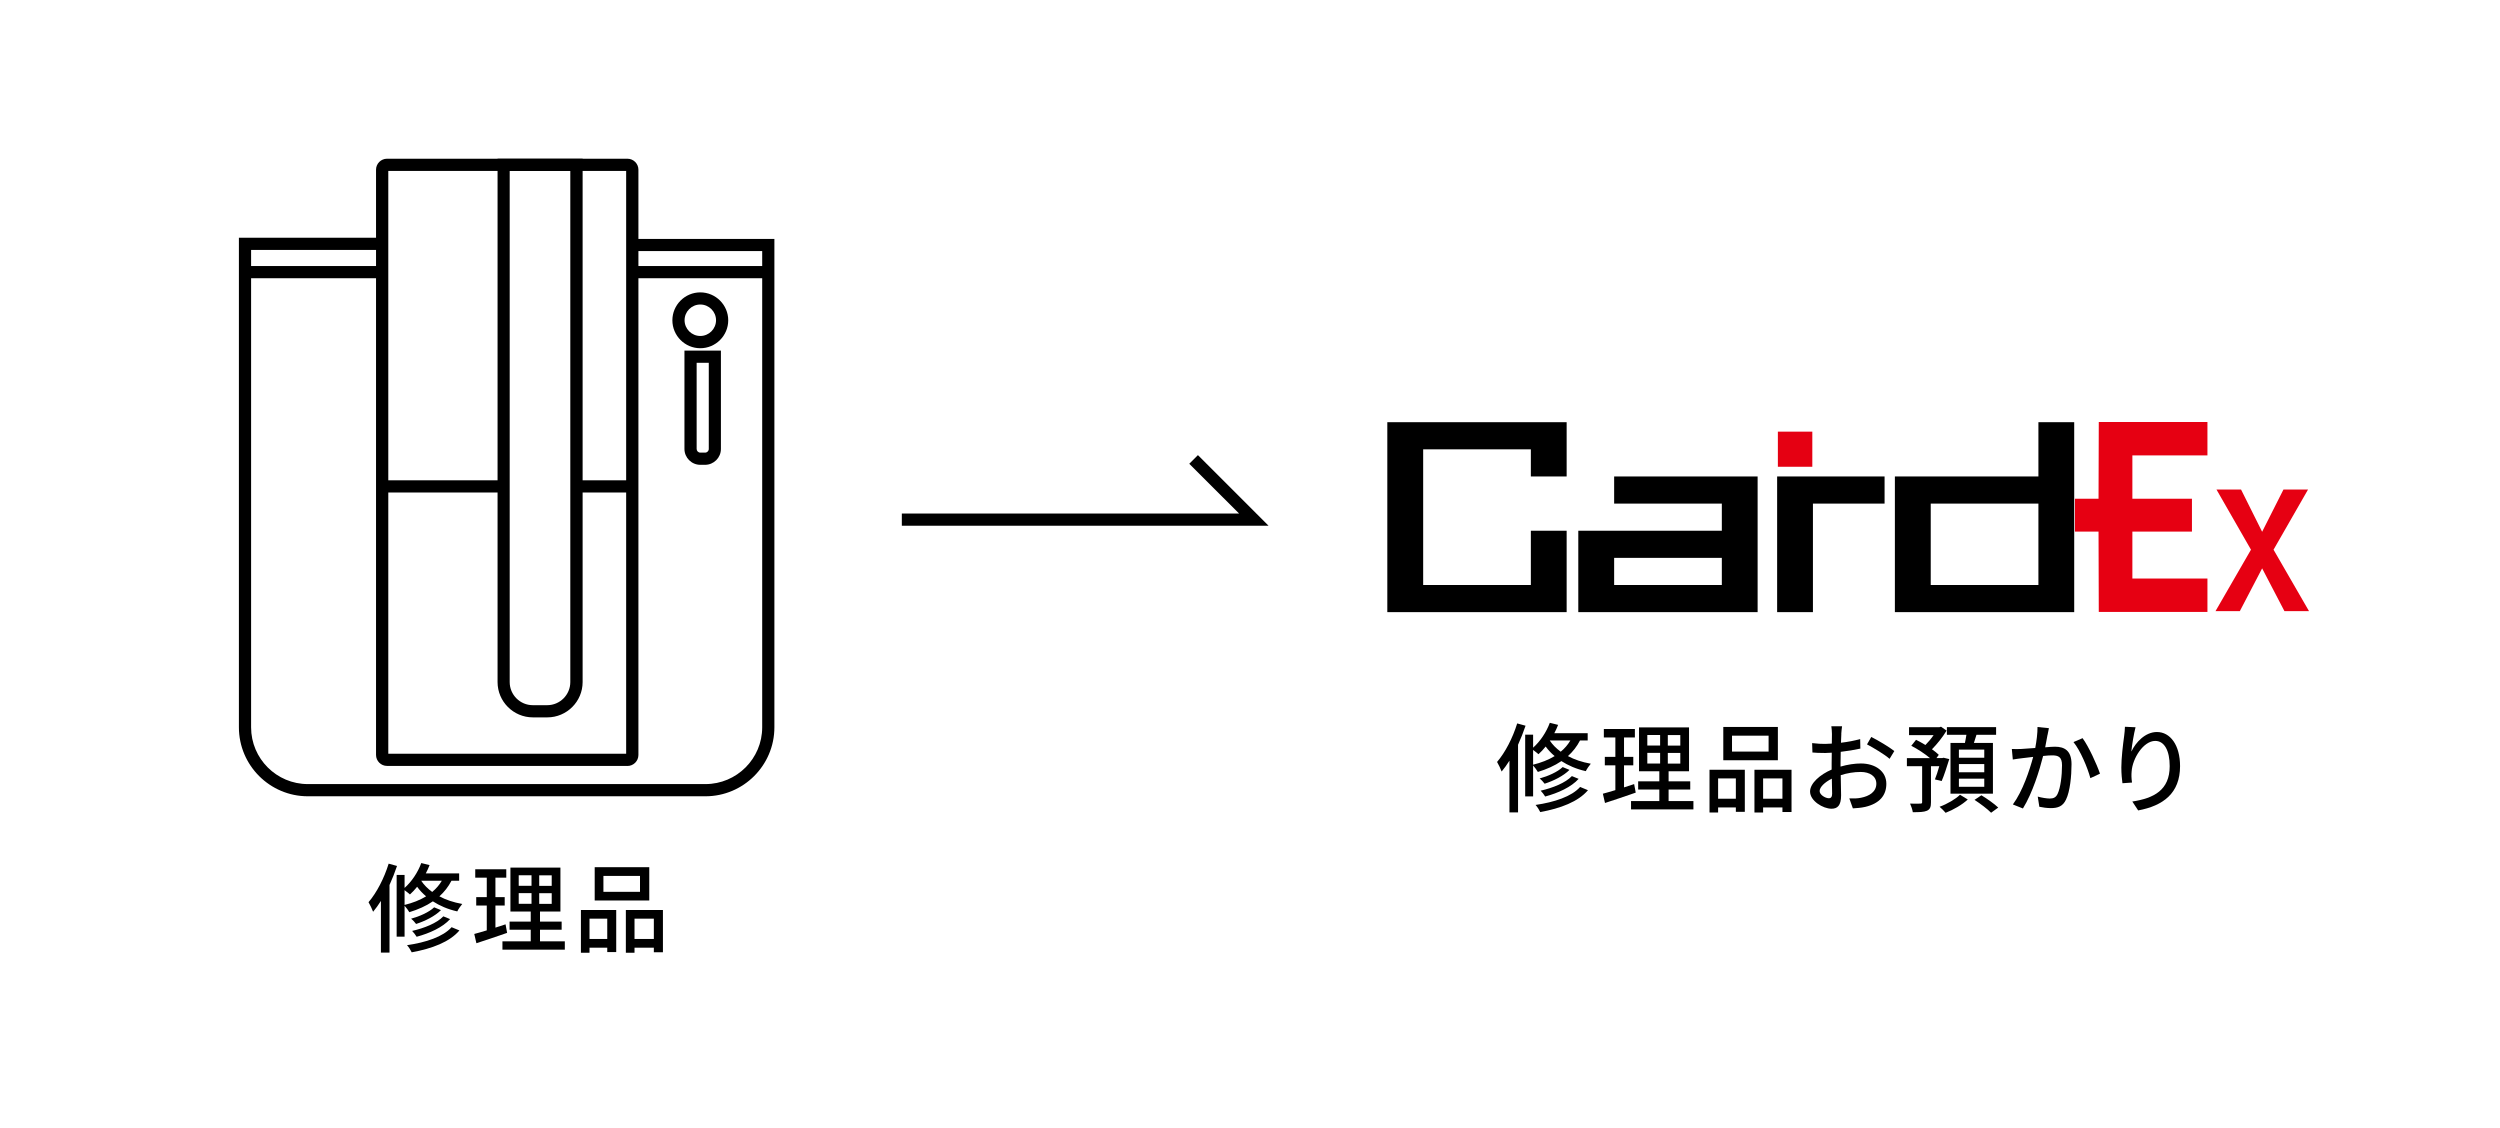 <?xml version="1.0" encoding="UTF-8"?><svg id="_イヤー_2" xmlns="http://www.w3.org/2000/svg" viewBox="0 0 410 185"><defs><style>.cls-1{fill:none;}.cls-2{fill:#e60012;}.cls-3{fill:#e50012;}</style></defs><g id="text"><g><g><g><path d="M256.93,69.24v8.9h-5.87v-4.45h-17.66v22.25h17.66v-8.9h5.87v13.35h-29.41v-31.15h29.41Z"/><path d="M288.25,78.14v22.25h-29.41v-13.35h23.54v-4.45h-17.66v-4.45h23.54Zm-5.87,13.35h-17.66v4.45h17.66v-4.45Z"/><path d="M309.07,78.14v4.45h-11.75v17.8h-5.87v-22.25h17.62Z"/><path d="M340.17,69.24v31.15h-29.41v-22.25h23.54v-8.9h5.87Zm-5.87,13.35h-17.66v13.35h17.66v-13.35Z"/></g><g><path class="cls-2" d="M362.02,100.36h-17.82l-.04-13.18h-3.87v-5.39h3.87l.04-12.58h17.82v5.48h-12.31v7.1h9.77v5.39h-9.77v7.7h12.31v5.48Z"/><path class="cls-2" d="M370.99,93.21l-3.66,7.02h-3.99l5.82-10.08-5.66-9.87h4.03l3.46,6.93,3.5-6.93h4.03l-5.66,9.87,5.82,10.08h-4.03l-3.66-7.02Z"/></g><rect class="cls-3" x="291.57" y="70.79" width="5.65" height="5.76"/></g><polygon points="208.04 86.22 147.9 86.22 147.9 84.22 203.21 84.22 195.04 76.06 196.46 74.64 208.04 86.22"/><g><path d="M102.9,125.61H63.47c-.99,0-1.8-.81-1.8-1.8V27.83c0-.99,.81-1.8,1.8-1.8h39.43c.99,0,1.8,.81,1.8,1.8V123.82c0,.99-.81,1.8-1.8,1.8Zm-39.23-2h39.02V28.03H63.68V123.61Z"/><path d="M114.85,57.11c-2.53,0-4.58-2.06-4.58-4.58s2.06-4.58,4.58-4.58,4.58,2.06,4.58,4.58-2.06,4.58-4.58,4.58Zm0-7.17c-1.43,0-2.58,1.16-2.58,2.58s1.16,2.58,2.58,2.58,2.58-1.16,2.58-2.58-1.16-2.58-2.58-2.58Z"/><path d="M115.64,76.23h-.79c-1.43,0-2.6-1.17-2.6-2.6v-16.13h5.98v16.13c0,1.43-1.17,2.6-2.6,2.6Zm-1.39-16.73v14.13c0,.33,.27,.6,.6,.6h.79c.33,0,.6-.27,.6-.6v-14.13h-1.98Z"/><path d="M89.75,117.65h-2.36c-3.19,0-5.79-2.6-5.79-5.79V26.03h13.95V111.86c0,3.19-2.6,5.79-5.79,5.79Zm-6.16-89.61V111.86c0,2.09,1.7,3.79,3.79,3.79h2.36c2.09,0,3.79-1.7,3.79-3.79V28.03h-9.95Z"/><rect x="40.17" y="43.63" width="22.5" height="2"/><rect x="103.5" y="43.63" width="22.5" height="2"/><rect x="62.68" y="78.77" width="20.11" height="2"/><rect x="94.54" y="78.77" width="8.96" height="2"/><path d="M115.69,130.59H50.49c-6.24,0-11.31-5.08-11.31-11.31V38.99h23.5v2h-21.5V119.28c0,5.14,4.18,9.31,9.31,9.31H115.69c5.14,0,9.31-4.18,9.31-9.31V41.18h-21.3v-2h23.3V119.28c0,6.24-5.08,11.31-11.31,11.31Z"/></g><g><path d="M65.11,142.02c-.35,1.04-.77,2.1-1.23,3.12v11.09h-1.41v-8.48c-.42,.66-.83,1.25-1.28,1.78-.13-.37-.53-1.2-.75-1.57,1.33-1.55,2.56-3.92,3.3-6.32l1.38,.38Zm8.93,2.42c-.51,.99-1.18,1.84-1.98,2.56,1.04,.56,2.29,.99,3.75,1.25-.26,.3-.64,.85-.82,1.22-1.57-.35-2.9-.94-4-1.65-1.12,.77-2.43,1.34-3.86,1.78-.14-.27-.51-.75-.78-1.06v5.07h-1.3v-10.12h1.3v2.13c1.15-1.02,2.16-2.51,2.74-4.08l1.36,.34c-.18,.46-.38,.91-.62,1.36h5.47v1.2h-1.25Zm-7.7,3.97c1.31-.32,2.51-.78,3.54-1.41-.59-.5-1.07-1.02-1.47-1.57-.38,.48-.78,.9-1.18,1.26-.19-.18-.58-.48-.88-.7v2.42Zm9.01,4.18c-1.6,1.89-4.51,2.99-7.83,3.59-.16-.35-.48-.86-.77-1.17,3.09-.45,5.92-1.38,7.31-2.95l1.28,.53Zm-3.03-3.33c-.99,.99-2.59,1.79-4.08,2.27-.19-.26-.53-.64-.82-.86,1.38-.38,2.95-1.07,3.78-1.87l1.12,.46Zm1.5,1.47c-1.23,1.36-3.35,2.32-5.49,2.9-.18-.29-.48-.7-.74-.96,1.98-.45,4.07-1.28,5.12-2.39l1.1,.45Zm-4.71-6.29l-.02,.02c.43,.64,1.02,1.26,1.79,1.82,.64-.53,1.17-1.14,1.58-1.84h-3.36Z"/><path d="M83.17,152.99c-1.74,.61-3.6,1.23-5.04,1.7l-.35-1.52c.58-.16,1.28-.35,2.05-.59v-4.07h-1.73v-1.38h1.73v-3.19h-1.89v-1.38h5.09v1.38h-1.78v3.19h1.52v1.38h-1.52v3.62c.54-.18,1.12-.35,1.66-.54l.26,1.41Zm9.46,1.39v1.36h-10.23v-1.36h4.64v-1.9h-3.47v-1.34h3.47v-1.65h-3.33v-7.2h8.2v7.2h-3.35v1.65h3.55v1.34h-3.55v1.9h4.07Zm-7.56-9.11h2.1v-1.73h-2.1v1.73Zm0,2.95h2.1v-1.75h-2.1v1.75Zm5.41-4.67h-2.05v1.73h2.05v-1.73Zm0,2.93h-2.05v1.75h2.05v-1.75Z"/><path d="M95.27,149.24h5.79v6.9h-1.47v-.72h-2.91v.83h-1.41v-7.01Zm1.41,1.42v3.33h2.91v-3.33h-2.91Zm9.8-2.98h-8.95v-5.46h8.95v5.46Zm-1.52-4.03h-6v2.61h6v-2.61Zm3.76,5.59v6.93h-1.49v-.75h-3.17v.83h-1.42v-7.01h6.08Zm-1.49,4.75v-3.33h-3.17v3.33h3.17Z"/></g><g><path d="M250.19,119.02c-.35,1.04-.77,2.1-1.23,3.12v11.09h-1.41v-8.48c-.42,.66-.83,1.25-1.28,1.78-.13-.37-.53-1.2-.75-1.57,1.33-1.55,2.56-3.92,3.3-6.32l1.38,.38Zm8.93,2.42c-.51,.99-1.18,1.84-1.98,2.56,1.04,.56,2.29,.99,3.75,1.25-.26,.3-.64,.85-.82,1.22-1.57-.35-2.9-.94-4-1.65-1.12,.77-2.43,1.34-3.86,1.78-.14-.27-.51-.75-.78-1.06v5.07h-1.3v-10.12h1.3v2.13c1.15-1.02,2.16-2.51,2.74-4.08l1.36,.34c-.18,.46-.38,.91-.62,1.36h5.47v1.2h-1.25Zm-7.7,3.97c1.31-.32,2.51-.78,3.54-1.41-.59-.5-1.07-1.02-1.47-1.57-.38,.48-.78,.9-1.18,1.26-.19-.18-.58-.48-.88-.7v2.42Zm9.01,4.18c-1.6,1.89-4.51,2.99-7.83,3.59-.16-.35-.48-.86-.77-1.17,3.09-.45,5.92-1.38,7.31-2.95l1.28,.53Zm-3.03-3.33c-.99,.99-2.59,1.79-4.08,2.27-.19-.26-.53-.64-.82-.86,1.38-.38,2.95-1.07,3.78-1.87l1.12,.46Zm1.5,1.47c-1.23,1.36-3.35,2.32-5.49,2.9-.18-.29-.48-.7-.74-.96,1.98-.45,4.07-1.28,5.12-2.39l1.1,.45Zm-4.71-6.29l-.02,.02c.43,.64,1.02,1.26,1.79,1.82,.64-.53,1.17-1.14,1.58-1.84h-3.36Z"/><path d="M268.26,129.99c-1.74,.61-3.6,1.23-5.04,1.7l-.35-1.52c.58-.16,1.28-.35,2.05-.59v-4.07h-1.73v-1.38h1.73v-3.19h-1.89v-1.38h5.09v1.38h-1.78v3.19h1.52v1.38h-1.52v3.62c.54-.18,1.12-.35,1.66-.54l.26,1.41Zm9.46,1.39v1.36h-10.23v-1.36h4.64v-1.9h-3.47v-1.34h3.47v-1.65h-3.33v-7.2h8.2v7.2h-3.35v1.65h3.55v1.34h-3.55v1.9h4.07Zm-7.56-9.11h2.1v-1.73h-2.1v1.73Zm0,2.95h2.1v-1.75h-2.1v1.75Zm5.41-4.67h-2.05v1.73h2.05v-1.73Zm0,2.93h-2.05v1.75h2.05v-1.75Z"/><path d="M280.36,126.24h5.79v6.9h-1.47v-.72h-2.91v.83h-1.41v-7.01Zm1.41,1.42v3.33h2.91v-3.33h-2.91Zm9.8-2.98h-8.95v-5.46h8.95v5.46Zm-1.52-4.03h-6v2.61h6v-2.61Zm3.76,5.59v6.93h-1.49v-.75h-3.17v.83h-1.42v-7.01h6.08Zm-1.49,4.75v-3.33h-3.17v3.33h3.17Z"/><path d="M301.98,120.34c-.02,.38-.03,.9-.06,1.47,1.12-.13,2.27-.35,3.15-.61l.03,1.57c-.93,.21-2.11,.4-3.22,.53-.02,.64-.03,1.28-.03,1.86v.56c1.17-.34,2.35-.51,3.33-.51,2.38,0,4.18,1.28,4.18,3.33,0,1.9-1.1,3.23-3.46,3.79-.72,.16-1.44,.21-2.03,.24l-.58-1.63c.64,.02,1.33,.02,1.92-.11,1.34-.26,2.51-.96,2.51-2.31,0-1.23-1.1-1.92-2.56-1.92-1.12,0-2.23,.19-3.28,.53,.02,1.33,.06,2.67,.06,3.31,0,1.7-.62,2.19-1.57,2.19-1.39,0-3.52-1.28-3.52-2.82,0-1.36,1.65-2.79,3.54-3.6v-.99c0-.56,0-1.17,.02-1.78-.4,.03-.75,.05-1.06,.05-.98,0-1.58-.03-2.11-.08l-.05-1.54c.91,.11,1.54,.13,2.13,.13,.34,0,.7-.02,1.1-.05,0-.72,.02-1.3,.02-1.58,0-.34-.05-.98-.1-1.26h1.76c-.05,.3-.1,.85-.13,1.23Zm-2.05,10.58c.32,0,.54-.21,.54-.74s-.03-1.44-.05-2.48c-1.17,.58-2,1.39-2,2.03s.96,1.18,1.5,1.18Zm10.74-7.75l-.78,1.28c-.77-.7-2.69-1.84-3.7-2.37l.7-1.22c1.18,.59,2.98,1.68,3.78,2.31Z"/><path d="M317.32,127.84c.22-.56,.5-1.36,.72-2.18h-1.36v5.91c0,.74-.13,1.15-.66,1.39-.5,.22-1.23,.24-2.32,.24-.06-.4-.26-1.01-.45-1.41,.75,.02,1.49,.02,1.71,0,.21,0,.27-.06,.27-.24v-5.89h-2.5v-1.33h3.79c-.83-.7-2.03-1.49-3.07-2.02l.78-.98c.5,.24,1.02,.54,1.54,.85,.46-.46,.96-1.06,1.34-1.62h-4.03v-1.3h4.98l.27-.08,.91,.64c-.64,1.06-1.54,2.19-2.4,3.06,.45,.32,.83,.62,1.12,.91l-.38,.53h.96l.21-.05,.93,.22c-.4,1.26-.85,2.71-1.25,3.6l-1.12-.27Zm5.39,3.28c-.88,.83-2.37,1.7-3.63,2.18-.22-.27-.69-.74-.99-.99,1.25-.45,2.66-1.28,3.35-1.97l1.28,.78Zm-.46-9.28c.08-.43,.18-.9,.24-1.33h-3.2v-1.26h8.07v1.26h-3.22c-.14,.46-.29,.91-.42,1.33h3.12v8.32h-6.96v-8.32h2.37Zm3.17,1.1h-4.16v1.33h4.16v-1.33Zm0,2.37h-4.16v1.34h4.16v-1.34Zm0,2.39h-4.16v1.34h4.16v-1.34Zm-.48,2.72c.93,.56,2.15,1.42,2.77,2.02l-1.17,.85c-.56-.58-1.76-1.49-2.72-2.11l1.12-.75Z"/><path d="M335.79,120.54c-.1,.5-.24,1.26-.38,2.02,.66-.06,1.23-.1,1.6-.1,1.55,0,2.72,.62,2.72,2.87,0,1.89-.24,4.47-.91,5.81-.51,1.1-1.34,1.39-2.47,1.39-.61,0-1.38-.1-1.9-.22l-.26-1.67c.64,.19,1.52,.32,1.95,.32,.58,0,1.02-.14,1.31-.77,.48-.99,.72-3.02,.72-4.69,0-1.38-.62-1.62-1.63-1.62-.34,0-.86,.03-1.47,.1-.59,2.35-1.73,6.05-3.31,8.61l-1.65-.66c1.6-2.16,2.75-5.62,3.33-7.8-.74,.08-1.39,.16-1.76,.21-.4,.05-1.14,.14-1.58,.22l-.16-1.73c.54,.03,1.01,.02,1.55,0,.51-.02,1.38-.08,2.29-.16,.22-1.18,.38-2.4,.37-3.44l1.87,.19c-.08,.34-.16,.75-.22,1.1Zm8.61,6.34l-1.58,.74c-.45-1.7-1.65-4.56-2.77-5.92l1.49-.64c.99,1.33,2.35,4.32,2.86,5.83Z"/><path d="M349.56,123.22c.7-1.46,2.24-3.17,4.18-3.17,2.18,0,3.79,2.15,3.79,5.59,0,4.47-2.79,6.51-6.87,7.27l-.96-1.46c3.51-.54,6.13-1.84,6.13-5.81,0-2.5-.85-4.13-2.37-4.13-1.95,0-3.73,2.88-3.87,4.99-.05,.53-.05,1.07,.06,1.84l-1.57,.11c-.08-.61-.18-1.54-.18-2.59,0-1.5,.26-3.7,.46-5.15,.08-.54,.11-1.07,.13-1.52l1.74,.08c-.27,1.01-.59,2.95-.69,3.95Z"/></g><rect class="cls-1" width="410" height="185"/></g></g></svg>